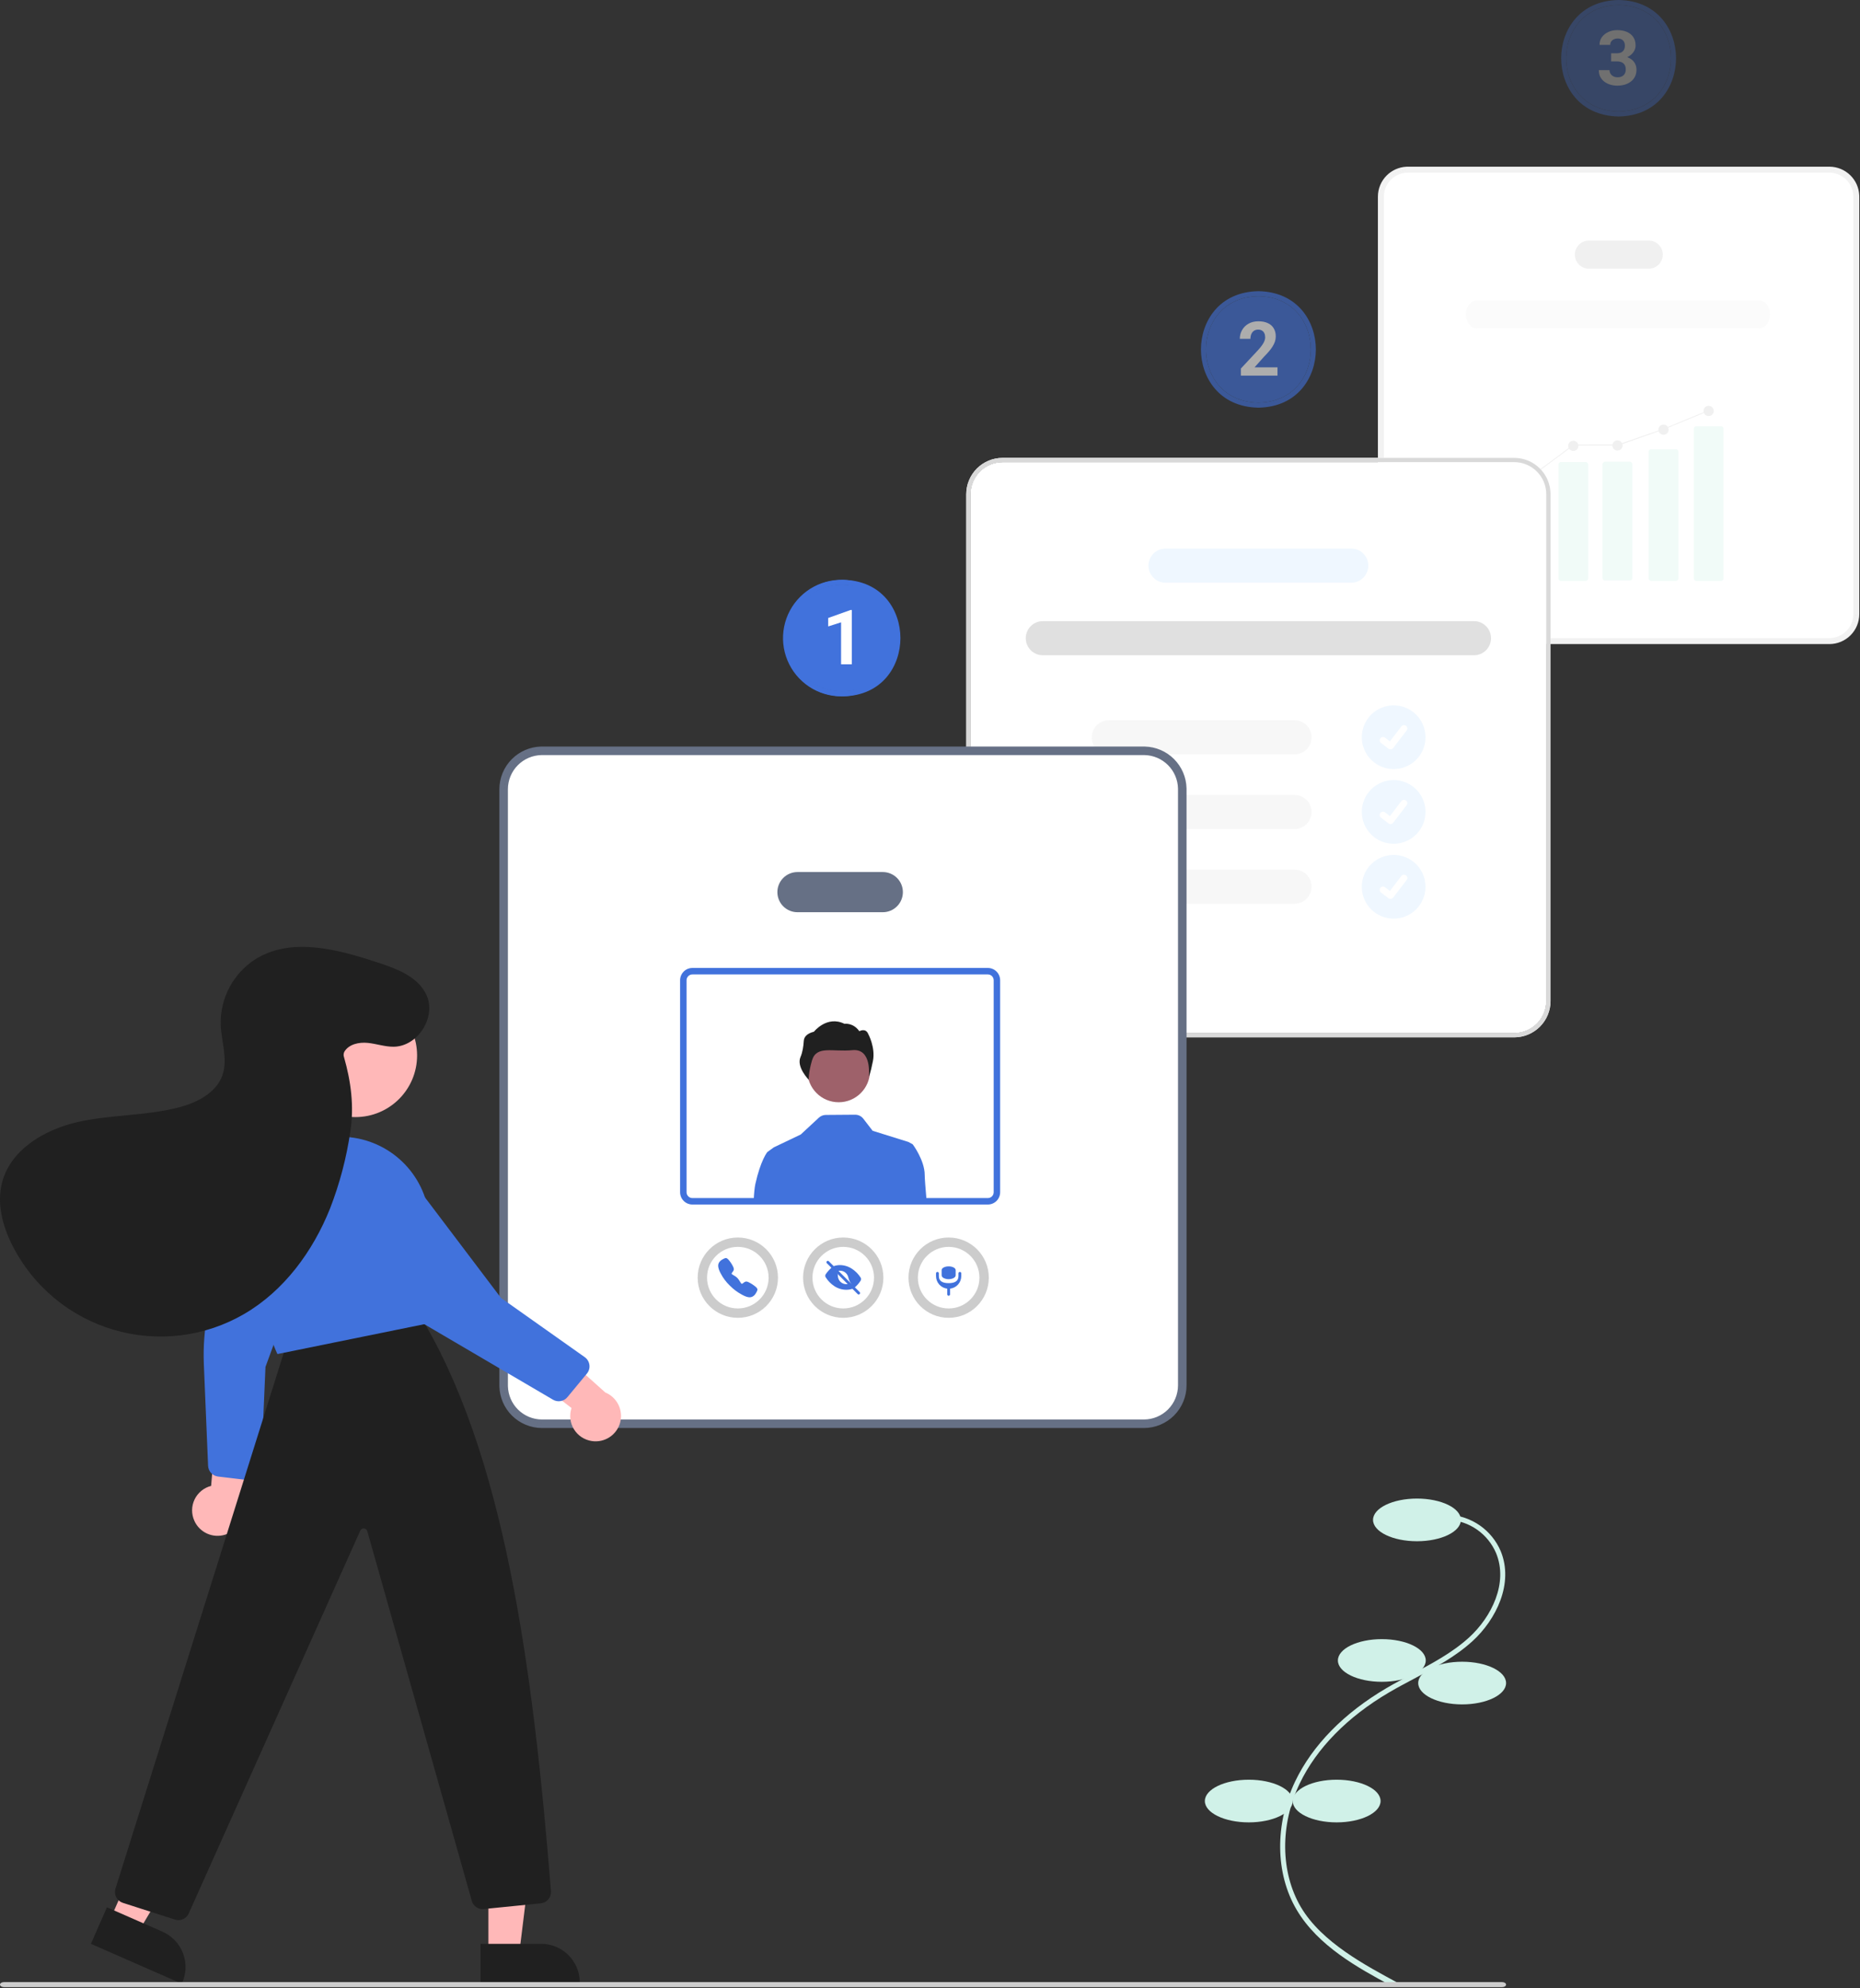 <svg width="741" height="792" viewBox="0 0 741 792" fill="none" xmlns="http://www.w3.org/2000/svg">
<rect x="0" y="0" width="741" height="792" fill="#333333" stroke="none"/>
<g clip-path="url(#clip0_1512_2679)">
<path d="M554.221 791.074L557 790C544.247 783.103 526.546 773.834 518.256 759.748C510.084 745.861 509.9 727.005 517.778 710.537C524.481 696.521 536.796 683.964 553.389 674.224C556.662 672.302 560.098 670.481 563.42 668.72C571.452 664.464 579.757 660.062 586.605 653.817C596.036 645.216 603.172 630.783 597.854 617.926C596.104 613.823 593.24 610.292 589.585 607.735C585.929 605.177 581.631 603.696 577.176 603.459L577.063 605.456C581.144 605.673 585.083 607.029 588.432 609.37C591.781 611.712 594.407 614.946 596.011 618.704C600.954 630.651 594.172 644.209 585.257 652.34C578.596 658.414 570.405 662.755 562.484 666.953C559.142 668.724 555.687 670.556 552.376 672.499C535.438 682.442 522.85 695.297 515.973 709.673C507.813 726.734 508.027 746.31 516.533 760.762C525.105 775.328 541.249 784.059 554.221 791.074Z" fill="#D0F1E8"/>
<path d="M564.5 614C574.165 614 582 610.194 582 605.5C582 600.806 574.165 597 564.5 597C554.835 597 547 600.806 547 605.5C547 610.194 554.835 614 564.5 614Z" fill="#D0F1E8"/>
<path d="M550.5 670C560.165 670 568 666.194 568 661.5C568 656.806 560.165 653 550.5 653C540.835 653 533 656.806 533 661.5C533 666.194 540.835 670 550.5 670Z" fill="#D0F1E8"/>
<path d="M582.5 679C592.165 679 600 675.194 600 670.5C600 665.806 592.165 662 582.5 662C572.835 662 565 665.806 565 670.5C565 675.194 572.835 679 582.5 679Z" fill="#D0F1E8"/>
<path d="M532.5 726C542.165 726 550 722.194 550 717.5C550 712.806 542.165 709 532.5 709C522.835 709 515 712.806 515 717.5C515 722.194 522.835 726 532.5 726Z" fill="#D0F1E8"/>
<path d="M497.5 726C507.165 726 515 722.194 515 717.5C515 712.806 507.165 709 497.5 709C487.835 709 480 712.806 480 717.5C480 722.194 487.835 726 497.5 726Z" fill="#D0F1E8"/>
<path d="M728.804 66.899C731.831 66.903 734.733 68.107 736.874 70.247C738.881 72.254 740.064 74.931 740.207 77.752L740.222 78.318V244.681C740.218 247.708 739.015 250.61 736.874 252.751C734.733 254.892 731.831 256.095 728.804 256.099H560.852C557.824 256.095 554.921 254.892 552.78 252.751C550.773 250.744 549.59 248.067 549.447 245.246L549.433 244.68V78.318C549.439 75.292 550.644 72.391 552.784 70.251C554.791 68.245 557.466 67.06 560.286 66.915L560.852 66.899H728.804ZM560.851 67.32C557.935 67.325 555.14 68.484 553.079 70.546C551.018 72.607 549.858 75.402 549.854 78.317V244.682C549.857 247.597 551.017 250.392 553.078 252.453C555.011 254.386 557.589 255.526 560.306 255.664L560.851 255.679H728.805C731.72 255.675 734.516 254.515 736.577 252.453C738.51 250.52 739.649 247.943 739.787 245.227L739.802 244.682V78.317L739.787 77.772C739.649 75.055 738.51 72.478 736.577 70.545C734.644 68.612 732.067 67.472 729.35 67.334L728.805 67.32H560.851ZM728.803 68.301L729.3 68.314C731.775 68.439 734.123 69.478 735.884 71.238C737.644 72.999 738.683 75.347 738.809 77.822L738.821 78.318V244.681C738.818 247.336 737.761 249.882 735.884 251.76C734.006 253.638 731.459 254.695 728.803 254.698H560.852C558.196 254.695 555.649 253.638 553.771 251.76C552.011 249.999 550.972 247.652 550.847 245.177L550.834 244.68V78.318C550.838 75.663 551.895 73.117 553.772 71.239C555.533 69.479 557.881 68.44 560.355 68.314L560.852 68.301H728.803Z" fill="white" stroke="#F2F2F2" stroke-width="0.981"/>
<g opacity="0.3">
<path d="M613.742 231.421H603.888C603.621 231.421 603.365 231.315 603.177 231.126C602.988 230.938 602.882 230.682 602.881 230.415V197.947C602.882 197.68 602.988 197.424 603.177 197.235C603.365 197.047 603.621 196.94 603.888 196.94H613.742C614.009 196.94 614.265 197.047 614.453 197.235C614.642 197.424 614.748 197.68 614.749 197.947V230.415C614.748 230.682 614.642 230.938 614.453 231.126C614.265 231.315 614.009 231.421 613.742 231.421Z" fill="#D0F1E8"/>
<path d="M631.712 231.421H621.858C621.591 231.421 621.335 231.315 621.147 231.126C620.958 230.937 620.852 230.682 620.852 230.415V185.062C620.852 184.795 620.958 184.539 621.147 184.351C621.335 184.162 621.591 184.056 621.858 184.056H631.712C631.979 184.056 632.235 184.162 632.423 184.351C632.612 184.539 632.718 184.795 632.719 185.062V230.415C632.718 230.682 632.612 230.937 632.423 231.126C632.235 231.315 631.979 231.421 631.712 231.421Z" fill="#D0F1E8"/>
<path d="M649.285 231.296H639.431C639.164 231.296 638.908 231.19 638.719 231.001C638.531 230.812 638.425 230.556 638.424 230.29V184.937C638.425 184.67 638.531 184.414 638.719 184.226C638.908 184.037 639.164 183.931 639.431 183.931H649.285C649.552 183.931 649.807 184.037 649.996 184.226C650.185 184.414 650.291 184.67 650.291 184.937V230.29C650.291 230.556 650.185 230.812 649.996 231.001C649.807 231.19 649.552 231.296 649.285 231.296Z" fill="#D0F1E8"/>
<path d="M667.653 231.421H657.799C657.538 231.427 657.285 231.329 657.097 231.149C656.908 230.969 656.799 230.721 656.792 230.46V179.931C656.799 179.67 656.908 179.422 657.097 179.242C657.285 179.062 657.538 178.964 657.799 178.97H667.653C667.913 178.964 668.166 179.062 668.354 179.242C668.543 179.422 668.653 179.67 668.659 179.931V230.46C668.653 230.721 668.543 230.969 668.354 231.149C668.166 231.329 667.913 231.427 667.653 231.421Z" fill="#D0F1E8"/>
<path d="M685.622 231.421H675.768C675.501 231.421 675.246 231.315 675.057 231.126C674.868 230.937 674.762 230.681 674.762 230.415V170.822C674.762 170.555 674.868 170.299 675.057 170.11C675.246 169.922 675.501 169.815 675.768 169.815H685.622C685.889 169.815 686.145 169.922 686.334 170.11C686.522 170.299 686.628 170.555 686.629 170.822V230.415C686.628 230.681 686.522 230.937 686.334 231.126C686.145 231.315 685.889 231.421 685.622 231.421Z" fill="#D0F1E8"/>
<path d="M608.815 192.871C609.939 192.871 610.849 191.96 610.849 190.837C610.849 189.713 609.939 188.803 608.815 188.803C607.692 188.803 606.781 189.713 606.781 190.837C606.781 191.96 607.692 192.871 608.815 192.871Z" fill="#F2F2F2"/>
<path d="M626.785 179.648C627.909 179.648 628.82 178.737 628.82 177.614C628.82 176.49 627.909 175.579 626.785 175.579C625.662 175.579 624.751 176.49 624.751 177.614C624.751 178.737 625.662 179.648 626.785 179.648Z" fill="#CCCCCC"/>
<path d="M644.386 179.491C645.509 179.491 646.42 178.58 646.42 177.456C646.42 176.333 645.509 175.422 644.386 175.422C643.262 175.422 642.351 176.333 642.351 177.456C642.351 178.58 643.262 179.491 644.386 179.491Z" fill="#CCCCCC"/>
<path d="M662.725 173.206C663.849 173.206 664.76 172.295 664.76 171.172C664.76 170.048 663.849 169.137 662.725 169.137C661.602 169.137 660.691 170.048 660.691 171.172C660.691 172.295 661.602 173.206 662.725 173.206Z" fill="#CCCCCC"/>
<path d="M680.695 165.747C681.819 165.747 682.73 164.836 682.73 163.712C682.73 162.589 681.819 161.678 680.695 161.678C679.572 161.678 678.661 162.589 678.661 163.712C678.661 164.836 679.572 165.747 680.695 165.747Z" fill="#CCCCCC"/>
<path d="M608.706 190.964L608.517 190.709L626.785 177.109L644.602 177.079L662.854 170.756L662.887 170.742L680.508 163.47L680.629 163.763L663.04 171.022L644.642 177.505H626.785L608.706 190.964Z" fill="#CCCCCC"/>
<path d="M700.708 130.855H588.415C587.236 130.855 586.104 130.265 585.27 129.214C584.436 128.163 583.968 126.738 583.968 125.251C583.968 123.765 584.436 122.34 585.27 121.289C586.104 120.238 587.236 119.647 588.415 119.647H700.708C701.887 119.647 703.019 120.238 703.853 121.289C704.687 122.34 705.155 123.765 705.155 125.251C705.155 126.738 704.687 128.163 703.853 129.214C703.019 130.265 701.887 130.855 700.708 130.855Z" fill="#F2F2F2"/>
<path d="M656.82 107.038H633.003C631.517 107.038 630.091 106.448 629.04 105.397C627.989 104.346 627.399 102.921 627.399 101.434C627.399 99.948 627.989 98.522 629.04 97.472C630.091 96.421 631.517 95.83 633.003 95.83H656.82C658.307 95.83 659.732 96.421 660.783 97.472C661.834 98.522 662.424 99.948 662.424 101.434C662.424 102.921 661.834 104.346 660.783 105.397C659.732 106.448 658.307 107.038 656.82 107.038Z" fill="#CCCCCC"/>
</g>
<g opacity="0.3">
<path d="M644.849 46.409C629.099 46.141 621.942 34.191 621.943 23.203C621.944 12.214 629.102 0.266 644.816 0H644.85C660.565 0.268 667.723 12.217 667.722 23.206C667.721 34.195 660.563 46.143 644.849 46.409ZM644.833 2C630.481 2.251 623.944 13.165 623.943 23.203C623.942 33.245 630.484 44.164 644.849 44.409C659.178 44.166 665.721 33.248 665.722 23.206C665.722 13.168 659.185 2.254 644.833 2Z" fill="#4172DC"/>
<path d="M644.833 2C630.481 2.251 623.944 13.165 623.943 23.203C623.942 33.245 630.484 44.164 644.849 44.409C659.178 44.166 665.721 33.248 665.722 23.206C665.722 13.168 659.185 2.254 644.833 2Z" fill="#4172DC"/>
<path d="M641.854 21.222H644.13C644.859 21.222 645.46 21.099 645.933 20.852C646.406 20.596 646.755 20.241 646.982 19.788C647.218 19.325 647.337 18.788 647.337 18.177C647.337 17.626 647.228 17.138 647.012 16.714C646.805 16.281 646.484 15.946 646.051 15.709C645.617 15.463 645.071 15.34 644.411 15.34C643.888 15.34 643.406 15.443 642.962 15.65C642.519 15.857 642.164 16.148 641.898 16.522C641.632 16.897 641.499 17.35 641.499 17.882H637.228C637.228 16.7 637.544 15.67 638.174 14.793C638.815 13.916 639.672 13.232 640.746 12.739C641.819 12.246 643.002 12 644.292 12C645.75 12 647.026 12.236 648.12 12.709C649.214 13.172 650.066 13.857 650.677 14.764C651.287 15.67 651.593 16.793 651.593 18.133C651.593 18.813 651.435 19.473 651.12 20.113C650.805 20.744 650.351 21.315 649.76 21.828C649.179 22.33 648.47 22.734 647.632 23.039C646.795 23.335 645.854 23.483 644.81 23.483H641.854V21.222ZM641.854 24.458V22.256H644.81C645.982 22.256 647.012 22.389 647.898 22.655C648.785 22.921 649.529 23.305 650.13 23.808C650.731 24.3 651.184 24.887 651.489 25.567C651.795 26.236 651.948 26.98 651.948 27.798C651.948 28.803 651.755 29.7 651.371 30.488C650.987 31.266 650.445 31.926 649.746 32.468C649.056 33.01 648.248 33.424 647.322 33.709C646.396 33.985 645.386 34.123 644.292 34.123C643.386 34.123 642.494 34 641.617 33.754C640.75 33.498 639.962 33.118 639.253 32.616C638.553 32.103 637.992 31.463 637.568 30.695C637.154 29.916 636.948 28.995 636.948 27.931H641.218C641.218 28.483 641.356 28.975 641.632 29.409C641.908 29.842 642.287 30.182 642.77 30.429C643.263 30.675 643.81 30.798 644.411 30.798C645.09 30.798 645.672 30.675 646.154 30.429C646.647 30.172 647.021 29.818 647.278 29.364C647.544 28.901 647.677 28.364 647.677 27.754C647.677 26.965 647.534 26.335 647.248 25.862C646.962 25.379 646.553 25.025 646.021 24.798C645.489 24.571 644.859 24.458 644.13 24.458H641.854Z" fill="white"/>
</g>
<path d="M603.258 182.409H399.397C395.566 182.417 391.894 183.942 389.184 186.651C386.475 189.36 384.95 193.033 384.942 196.864V398.795C384.946 402.627 386.471 406.301 389.18 409.011C391.89 411.721 395.565 413.245 399.397 413.249H603.258C607.09 413.245 610.764 411.721 613.474 409.011C616.184 406.301 617.708 402.627 617.712 398.795V196.864C617.708 193.031 616.184 189.357 613.474 186.647C610.764 183.937 607.09 182.413 603.258 182.409ZM616.012 398.795C616.008 402.176 614.663 405.418 612.272 407.809C609.881 410.2 606.639 411.545 603.258 411.549H399.397C396.016 411.545 392.774 410.2 390.383 407.809C387.992 405.418 386.647 402.176 386.643 398.795V196.864C386.648 193.483 387.994 190.242 390.384 187.851C392.775 185.46 396.016 184.115 399.397 184.11H603.258C606.639 184.114 609.881 185.459 612.272 187.85C614.663 190.241 616.008 193.482 616.012 196.864V398.795Z" fill="white"/>
<path d="M616.012 398.795C616.008 402.176 614.663 405.418 612.272 407.809C609.881 410.2 606.639 411.545 603.258 411.549H399.397C396.016 411.545 392.774 410.2 390.383 407.809C387.992 405.418 386.647 402.176 386.643 398.795V196.864C386.648 193.483 387.994 190.242 390.384 187.851C392.775 185.46 396.016 184.115 399.397 184.11H603.258C606.639 184.114 609.881 185.459 612.272 187.85C614.663 190.241 616.008 193.482 616.012 196.864V398.795Z" fill="white"/>
<path fill-rule="evenodd" clip-rule="evenodd" d="M603.258 182.409H399.397C395.566 182.417 391.894 183.942 389.184 186.651C386.475 189.36 384.95 193.033 384.942 196.864V398.795C384.946 402.627 386.471 406.301 389.18 409.011C391.89 411.721 395.565 413.245 399.397 413.249H603.258C607.09 413.245 610.764 411.721 613.474 409.011C616.184 406.301 617.708 402.627 617.712 398.795V196.864C617.708 193.031 616.184 189.357 613.474 186.647C610.764 183.937 607.09 182.413 603.258 182.409ZM612.272 407.809C614.663 405.418 616.008 402.176 616.012 398.795V196.864C616.008 193.482 614.663 190.241 612.272 187.85C609.881 185.459 606.639 184.114 603.258 184.11H399.397C396.016 184.115 392.775 185.46 390.384 187.851C387.994 190.242 386.648 193.483 386.643 196.864V398.795C386.647 402.176 387.992 405.418 390.383 407.809C392.774 410.2 396.016 411.545 399.397 411.549H603.258C606.639 411.545 609.881 410.2 612.272 407.809Z" fill="#D9D9D9"/>
<g opacity="0.6">
<path d="M587.204 261.051H415.449C413.645 261.051 411.915 260.335 410.639 259.059C409.364 257.783 408.647 256.053 408.647 254.249C408.647 252.445 409.364 250.715 410.639 249.439C411.915 248.164 413.645 247.447 415.449 247.447H587.204C589.008 247.447 590.738 248.164 592.014 249.439C593.289 250.715 594.006 252.445 594.006 254.249C594.006 256.053 593.289 257.783 592.014 259.059C590.738 260.335 589.008 261.051 587.204 261.051Z" fill="#CCCCCC"/>
<path d="M538.313 232.142H464.34C462.535 232.142 460.805 231.425 459.53 230.15C458.254 228.874 457.537 227.144 457.537 225.34C457.537 223.536 458.254 221.806 459.53 220.53C460.805 219.254 462.535 218.538 464.34 218.538H538.313C540.117 218.538 541.847 219.254 543.123 220.53C544.399 221.806 545.115 223.536 545.115 225.34C545.115 227.144 544.399 228.874 543.123 230.15C541.847 231.425 540.117 232.142 538.313 232.142Z" fill="#E4F2FF"/>
<path d="M515.718 300.526H441.744C439.94 300.526 438.21 299.81 436.934 298.534C435.659 297.258 434.942 295.528 434.942 293.724C434.942 291.92 435.659 290.19 436.934 288.914C438.21 287.639 439.94 286.922 441.744 286.922H515.718C517.522 286.922 519.252 287.639 520.528 288.914C521.803 290.19 522.52 291.92 522.52 293.724C522.52 295.528 521.803 297.258 520.528 298.534C519.252 299.81 517.522 300.526 515.718 300.526Z" fill="#F2F2F2"/>
<path d="M515.718 330.286H441.744C439.94 330.286 438.21 329.569 436.934 328.293C435.659 327.018 434.942 325.287 434.942 323.483C434.942 321.679 435.659 319.949 436.934 318.674C438.21 317.398 439.94 316.681 441.744 316.681H515.718C517.522 316.681 519.252 317.398 520.528 318.674C521.803 319.949 522.52 321.679 522.52 323.483C522.52 325.287 521.803 327.018 520.528 328.293C519.252 329.569 517.522 330.286 515.718 330.286Z" fill="#F2F2F2"/>
<path d="M515.718 360.045H441.744C439.94 360.045 438.21 359.329 436.934 358.053C435.659 356.777 434.942 355.047 434.942 353.243C434.942 351.439 435.659 349.709 436.934 348.433C438.21 347.158 439.94 346.441 441.744 346.441H515.718C517.522 346.441 519.252 347.158 520.528 348.433C521.803 349.709 522.52 351.439 522.52 353.243C522.52 355.047 521.803 356.777 520.528 358.053C519.252 359.329 517.522 360.045 515.718 360.045Z" fill="#F2F2F2"/>
<path d="M555.214 306.388C562.224 306.388 567.908 300.704 567.908 293.694C567.908 286.683 562.224 281 555.214 281C548.203 281 542.52 286.683 542.52 293.694C542.52 300.704 548.203 306.388 555.214 306.388Z" fill="#E4F2FF"/>
<path d="M553.956 298.537C553.67 298.537 553.392 298.445 553.164 298.273L553.15 298.263L550.167 295.981C549.888 295.767 549.705 295.451 549.659 295.102C549.613 294.754 549.707 294.401 549.921 294.122C550.135 293.843 550.451 293.66 550.8 293.614C551.148 293.568 551.501 293.663 551.78 293.876L553.712 295.358L558.278 289.401C558.384 289.263 558.516 289.147 558.667 289.06C558.817 288.973 558.984 288.917 559.156 288.894C559.329 288.871 559.504 288.882 559.672 288.927C559.84 288.972 559.998 289.05 560.136 289.156L560.108 289.195L560.137 289.156C560.416 289.37 560.598 289.686 560.644 290.035C560.69 290.383 560.596 290.735 560.382 291.014L555.012 298.018C554.887 298.179 554.728 298.31 554.545 298.4C554.362 298.489 554.161 298.536 553.957 298.535L553.956 298.537Z" fill="white"/>
<path d="M555.214 336.147C562.224 336.147 567.908 330.464 567.908 323.454C567.908 316.443 562.224 310.76 555.214 310.76C548.203 310.76 542.52 316.443 542.52 323.454C542.52 330.464 548.203 336.147 555.214 336.147Z" fill="#E4F2FF"/>
<path d="M553.956 328.296C553.67 328.296 553.392 328.204 553.164 328.033L553.15 328.022L550.167 325.74C550.028 325.634 549.912 325.502 549.825 325.351C549.738 325.2 549.682 325.034 549.659 324.861C549.636 324.689 549.647 324.513 549.692 324.345C549.737 324.177 549.815 324.019 549.921 323.881C550.027 323.743 550.159 323.627 550.31 323.54C550.461 323.453 550.627 323.396 550.8 323.374C550.972 323.351 551.148 323.362 551.316 323.407C551.484 323.452 551.642 323.53 551.78 323.636L553.712 325.117L558.278 319.161C558.384 319.022 558.516 318.907 558.667 318.819C558.817 318.732 558.984 318.676 559.156 318.653C559.329 318.63 559.504 318.642 559.672 318.687C559.84 318.732 559.998 318.809 560.136 318.915L560.108 318.955L560.137 318.915C560.416 319.13 560.598 319.445 560.644 319.794C560.69 320.142 560.596 320.495 560.382 320.774L555.012 327.777C554.887 327.939 554.728 328.069 554.545 328.159C554.362 328.249 554.161 328.295 553.957 328.294L553.956 328.296Z" fill="white"/>
<path d="M555.214 365.967C562.224 365.967 567.908 360.284 567.908 353.273C567.908 346.263 562.224 340.58 555.214 340.58C548.203 340.58 542.52 346.263 542.52 353.273C542.52 360.284 548.203 365.967 555.214 365.967Z" fill="#E4F2FF"/>
<path d="M553.956 358.116C553.67 358.116 553.392 358.024 553.164 357.852L553.15 357.842L550.166 355.56C549.888 355.346 549.706 355.03 549.66 354.681C549.614 354.333 549.708 353.981 549.922 353.702C550.136 353.423 550.452 353.241 550.8 353.194C551.148 353.148 551.501 353.242 551.78 353.456L553.712 354.937L558.278 348.98C558.384 348.842 558.516 348.726 558.667 348.639C558.817 348.552 558.984 348.496 559.156 348.473C559.329 348.45 559.504 348.461 559.672 348.506C559.84 348.551 559.998 348.629 560.136 348.735L560.108 348.775L560.137 348.735C560.416 348.949 560.598 349.265 560.644 349.614C560.69 349.962 560.596 350.314 560.382 350.594L555.011 357.597C554.887 357.758 554.727 357.889 554.545 357.979C554.362 358.068 554.161 358.115 553.957 358.114L553.956 358.116Z" fill="white"/>
</g>
<g opacity="0.6">
<path d="M501.349 162.409C485.599 162.141 478.442 150.191 478.443 139.203C478.444 128.214 485.602 116.266 501.316 116H501.35C517.065 116.268 524.223 128.217 524.222 139.206C524.221 150.195 517.063 162.143 501.349 162.409ZM501.333 118C486.981 118.251 480.444 129.165 480.443 139.203C480.442 149.245 486.984 160.164 501.349 160.409C515.678 160.166 522.221 149.248 522.222 139.206C522.222 129.168 515.685 118.254 501.333 118Z" fill="#4172DC"/>
<path d="M501.333 118C486.981 118.251 480.444 129.165 480.443 139.203C480.442 149.245 486.984 160.164 501.349 160.409C515.678 160.166 522.221 149.248 522.222 139.206C522.222 129.168 515.685 118.254 501.333 118Z" fill="#4172DC"/>
<path d="M508.938 146.34V149.636H494.348V146.823L501.247 139.426C501.941 138.654 502.488 137.976 502.888 137.39C503.288 136.794 503.576 136.262 503.752 135.793C503.938 135.314 504.031 134.86 504.031 134.431C504.031 133.786 503.923 133.234 503.708 132.775C503.493 132.307 503.176 131.945 502.756 131.691C502.346 131.438 501.838 131.311 501.233 131.311C500.588 131.311 500.031 131.467 499.563 131.779C499.104 132.092 498.752 132.526 498.508 133.083C498.274 133.64 498.156 134.27 498.156 134.973H493.923C493.923 133.703 494.226 132.541 494.831 131.486C495.437 130.422 496.291 129.577 497.395 128.952C498.498 128.317 499.807 128 501.321 128C502.815 128 504.074 128.244 505.1 128.732C506.135 129.211 506.916 129.904 507.444 130.812C507.981 131.711 508.249 132.785 508.249 134.035C508.249 134.738 508.137 135.427 507.912 136.101C507.688 136.765 507.365 137.429 506.946 138.093C506.535 138.747 506.037 139.411 505.451 140.085C504.865 140.759 504.216 141.457 503.503 142.18L499.797 146.34H508.938Z" fill="white"/>
</g>
<path d="M455.701 298.109L456.106 298.114C460.281 298.222 464.262 299.928 467.223 302.889C470.183 305.849 471.889 309.83 471.997 314.005L472.002 314.41V551.899C471.997 556.221 470.278 560.364 467.223 563.42C464.167 566.476 460.023 568.195 455.701 568.199H215.943C211.622 568.195 207.478 566.476 204.422 563.42C201.461 560.46 199.755 556.479 199.647 552.304L199.643 551.898V314.41C199.651 310.09 201.372 305.949 204.427 302.894C207.386 299.934 211.365 298.227 215.539 298.115L215.943 298.109H455.701ZM215.941 298.709C211.78 298.715 207.79 300.372 204.848 303.314C201.997 306.165 200.354 309.998 200.248 314.019L200.242 314.408V551.9C200.247 556.062 201.903 560.053 204.846 562.996C207.697 565.847 211.531 567.489 215.552 567.594L215.941 567.6H455.703C459.865 567.595 463.856 565.939 466.799 562.996C469.65 560.145 471.293 556.311 471.397 552.29L471.402 551.9V314.408C471.397 310.246 469.742 306.256 466.799 303.312C463.948 300.461 460.114 298.819 456.093 298.715L455.703 298.709H215.941ZM455.701 300.109L456.057 300.114C459.719 300.209 463.211 301.706 465.809 304.303C468.406 306.9 469.902 310.392 469.997 314.055L470.002 314.41V551.899C469.997 555.691 468.489 559.325 465.809 562.006C463.128 564.687 459.493 566.195 455.701 566.199H215.943C212.152 566.195 208.517 564.687 205.836 562.006C203.239 559.409 201.743 555.916 201.647 552.254L201.643 551.898V314.41C201.648 310.619 203.157 306.985 205.838 304.305C208.435 301.708 211.926 300.211 215.589 300.114L215.943 300.109H455.701Z" fill="white" stroke="#667085" stroke-width="1.4"/>
<path d="M351.697 363.409H317.697C315.575 363.409 313.54 362.566 312.04 361.066C310.539 359.566 309.697 357.531 309.697 355.409C309.697 353.288 310.539 351.253 312.04 349.752C313.54 348.252 315.575 347.409 317.697 347.409H351.697C353.818 347.409 355.853 348.252 357.353 349.752C358.854 351.253 359.697 353.288 359.697 355.409C359.697 357.531 358.854 359.566 357.353 361.066C355.853 362.566 353.818 363.409 351.697 363.409Z" fill="#667085"/>
<path d="M334.117 439.119C340.999 439.119 346.577 433.54 346.577 426.658C346.577 419.776 340.999 414.198 334.117 414.198C327.235 414.198 321.656 419.776 321.656 426.658C321.656 433.54 327.235 439.119 334.117 439.119Z" fill="#9E616A"/>
<path d="M320.217 414.671C320.311 413.24 321.257 411.776 324.264 411.011C324.264 411.011 329.423 404.413 336.435 407.873C336.435 407.873 339.834 407.288 342.354 410.815C342.354 410.815 344.853 409.341 345.908 411.953C345.908 411.953 348.839 417.282 347.76 422.717C346.681 428.152 346.128 428.831 346.128 428.831C346.128 428.831 347.504 417.588 339.582 418.368C331.66 419.147 325.283 416.361 323.489 422.461C321.999 427.526 322.187 430.156 322.187 430.156C322.187 430.156 317.205 425.103 318.899 421.125C319.765 419.09 320.071 416.878 320.217 414.671Z" fill="#202020"/>
<path d="M300.232 478.569H369.154C368.694 473.312 368.393 469.401 368.393 468.078C368.393 462.244 363.619 455.877 363.619 455.877L361.91 454.933L347.641 450.481L343.948 445.684C343.561 445.181 343.063 444.773 342.492 444.495C341.922 444.216 341.294 444.074 340.659 444.078L328.994 444.166C327.968 444.174 326.981 444.565 326.228 445.262L319.004 451.963L308.41 457.023L308.392 457.005L308.281 457.087L306.709 458.219L305.697 458.95C305.697 458.95 303.044 462.133 300.924 471.681C300.605 473.116 300.381 475.52 300.232 478.569Z" fill="#4172DC"/>
<path d="M393.554 479.856H275.832C274.536 479.855 273.293 479.339 272.377 478.423C271.46 477.506 270.944 476.263 270.943 474.967V390.509C270.944 389.212 271.46 387.97 272.377 387.053C273.293 386.136 274.536 385.621 275.832 385.619H393.554C394.85 385.621 396.093 386.136 397.01 387.053C397.926 387.97 398.442 389.212 398.443 390.509V474.967C398.442 476.263 397.926 477.506 397.01 478.423C396.093 479.339 394.85 479.855 393.554 479.856ZM275.832 388.193C275.218 388.193 274.63 388.438 274.195 388.872C273.761 389.306 273.517 389.895 273.516 390.509V474.967C273.517 475.581 273.761 476.17 274.195 476.604C274.63 477.038 275.218 477.282 275.832 477.283H393.554C394.168 477.282 394.757 477.038 395.191 476.604C395.625 476.17 395.869 475.581 395.87 474.967V390.509C395.869 389.895 395.625 389.306 395.191 388.872C394.757 388.438 394.168 388.193 393.554 388.193H275.832Z" fill="#4172DC"/>
<path d="M335.934 524.995C344.77 524.995 351.932 517.832 351.932 508.997C351.932 500.162 344.77 493 335.934 493C327.099 493 319.937 500.162 319.937 508.997C319.937 517.832 327.099 524.995 335.934 524.995Z" fill="#CCCCCC"/>
<path d="M335.935 521.262C342.708 521.262 348.199 515.771 348.199 508.997C348.199 502.223 342.708 496.732 335.935 496.732C329.161 496.732 323.67 502.223 323.67 508.997C323.67 515.771 329.161 521.262 335.935 521.262Z" fill="white"/>
<path d="M342.079 515.696C342.006 515.696 341.933 515.681 341.865 515.653C341.797 515.625 341.736 515.584 341.684 515.532L329.394 503.242C329.294 503.136 329.239 502.996 329.241 502.85C329.243 502.704 329.301 502.565 329.404 502.462C329.507 502.359 329.646 502.301 329.792 502.299C329.938 502.297 330.078 502.352 330.184 502.452L342.474 514.742C342.552 514.82 342.605 514.92 342.627 515.028C342.648 515.136 342.637 515.249 342.595 515.351C342.553 515.453 342.481 515.54 342.389 515.601C342.297 515.663 342.189 515.695 342.079 515.696Z" fill="#4172DC"/>
<path d="M342.871 510.179C342.987 509.998 343.048 509.787 343.047 509.572C343.046 509.357 342.984 509.146 342.868 508.965C341.972 507.565 340.791 506.369 339.402 505.455C337.994 504.519 336.346 504.009 334.655 503.987C333.802 503.988 332.956 504.127 332.147 504.398C332.125 504.406 332.104 504.419 332.088 504.437C332.072 504.454 332.061 504.476 332.055 504.499C332.05 504.522 332.051 504.546 332.057 504.569C332.064 504.592 332.076 504.613 332.093 504.63L333.742 506.279C333.76 506.296 333.781 506.309 333.805 506.315C333.828 506.321 333.853 506.322 333.876 506.316C334.74 506.105 335.652 506.247 336.411 506.709C337.17 507.171 337.715 507.915 337.926 508.779L337.93 508.795C338.215 510.131 338.866 511.36 339.809 512.347L340.335 512.873C340.36 512.898 340.393 512.912 340.428 512.914C340.463 512.915 340.497 512.904 340.524 512.881C341.437 512.103 342.228 511.192 342.871 510.179Z" fill="#4172DC"/>
<path d="M337.149 511.586C336.709 511.586 336.273 511.5 335.866 511.331C335.46 511.163 335.09 510.916 334.779 510.605C334.468 510.294 334.221 509.924 334.052 509.517C333.884 509.111 333.797 508.675 333.797 508.235C333.797 508.232 333.797 508.229 333.797 508.226C333.804 507.933 333.753 507.642 333.647 507.369C333.541 507.096 333.382 506.846 333.179 506.635L331.521 504.977C331.496 504.952 331.463 504.937 331.428 504.936C331.392 504.935 331.358 504.947 331.331 504.969C330.435 505.747 329.641 506.635 328.97 507.612C328.843 507.794 328.774 508.008 328.77 508.229C328.766 508.45 328.828 508.667 328.947 508.853C329.829 510.255 330.998 511.453 332.379 512.367C333.788 513.307 335.443 513.813 337.138 513.821C337.999 513.819 338.855 513.683 339.674 513.418C339.697 513.41 339.717 513.397 339.734 513.38C339.75 513.362 339.762 513.341 339.767 513.317C339.773 513.294 339.773 513.27 339.766 513.247C339.76 513.224 339.747 513.203 339.73 513.186L338.073 511.529C338.056 511.512 338.034 511.499 338.011 511.493C337.988 511.486 337.963 511.486 337.939 511.492C337.681 511.555 337.415 511.586 337.149 511.586Z" fill="#4172DC"/>
<path d="M293.94 524.995C302.775 524.995 309.937 517.832 309.937 508.997C309.937 500.162 302.775 493 293.94 493C285.105 493 277.942 500.162 277.942 508.997C277.942 517.832 285.105 524.995 293.94 524.995Z" fill="#CCCCCC"/>
<path d="M293.94 521.262C300.714 521.262 306.205 515.771 306.205 508.997C306.205 502.223 300.714 496.732 293.94 496.732C287.166 496.732 281.675 502.223 281.675 508.997C281.675 515.771 287.166 521.262 293.94 521.262Z" fill="white"/>
<path d="M298.652 516.818C297.97 516.818 297.013 516.571 295.579 515.77C293.797 514.818 292.17 513.601 290.753 512.161C289.287 510.764 288.063 509.134 287.13 507.337C285.843 504.997 286.063 503.771 286.308 503.247C286.591 502.674 287.036 502.197 287.587 501.874C287.904 501.667 288.238 501.489 288.587 501.344C288.622 501.329 288.655 501.314 288.684 501.301C288.799 501.236 288.927 501.196 289.059 501.184C289.192 501.172 289.325 501.188 289.45 501.232C289.729 501.366 289.977 501.556 290.178 501.79C290.905 502.605 291.517 503.514 292 504.494C292.198 504.832 292.32 505.21 292.357 505.601C292.328 505.987 292.171 506.354 291.912 506.642C291.866 506.704 291.82 506.764 291.777 506.822C291.511 507.171 291.452 507.272 291.491 507.452C291.569 507.814 292.749 508.129 293.703 509.081C294.657 510.033 295.105 511.34 295.468 511.418C295.656 511.458 295.759 511.397 296.119 511.122C296.171 511.082 296.224 511.041 296.279 511.001C296.568 510.728 296.941 510.562 297.336 510.528H297.338C297.734 510.569 298.116 510.702 298.45 510.918C299.418 511.409 300.323 512.016 301.144 512.726C301.379 512.927 301.569 513.174 301.704 513.453C301.747 513.578 301.763 513.712 301.751 513.844C301.739 513.977 301.699 514.105 301.634 514.221C301.621 514.25 301.607 514.282 301.592 514.317C301.445 514.665 301.266 514.999 301.058 515.315C300.735 515.866 300.257 516.31 299.683 516.592C299.361 516.744 299.008 516.822 298.652 516.818Z" fill="#4172DC"/>
<path d="M377.929 524.995C386.764 524.995 393.926 517.832 393.926 508.997C393.926 500.162 386.764 493 377.929 493C369.094 493 361.932 500.162 361.932 508.997C361.932 517.832 369.094 524.995 377.929 524.995Z" fill="#CCCCCC"/>
<path d="M377.929 521.262C384.702 521.262 390.193 515.771 390.193 508.997C390.193 502.223 384.702 496.732 377.929 496.732C371.155 496.732 365.664 502.223 365.664 508.997C365.664 515.771 371.155 521.262 377.929 521.262Z" fill="white"/>
<path d="M382.398 506.707C382.25 506.707 382.108 506.766 382.003 506.87C381.898 506.975 381.84 507.117 381.84 507.265V508.383C381.84 510.542 380.089 511.176 377.929 511.176C375.769 511.176 374.019 510.542 374.019 508.383V507.265C374.019 507.117 373.96 506.975 373.855 506.87C373.75 506.766 373.608 506.707 373.46 506.707C373.312 506.707 373.17 506.766 373.065 506.87C372.96 506.975 372.901 507.117 372.901 507.265V508.383C372.903 509.619 373.359 510.811 374.184 511.732C375.008 512.653 376.142 513.239 377.37 513.377V515.645C377.37 515.793 377.429 515.935 377.534 516.04C377.639 516.145 377.781 516.204 377.929 516.204C378.077 516.204 378.219 516.145 378.324 516.04C378.429 515.935 378.488 515.793 378.488 515.645V513.377C379.716 513.239 380.85 512.653 381.675 511.732C382.499 510.811 382.955 509.619 382.957 508.383V507.265C382.957 507.117 382.898 506.975 382.793 506.87C382.688 506.766 382.546 506.707 382.398 506.707Z" fill="#4172DC"/>
<path d="M377.929 509.595C377.244 509.608 376.566 509.453 375.955 509.144C375.735 509.056 375.543 508.911 375.399 508.723C375.254 508.536 375.164 508.313 375.136 508.078V505.999C375.13 505.174 376.371 504.504 377.907 504.5C377.914 504.5 377.922 504.5 377.929 504.5C379.455 504.492 380.706 505.148 380.722 505.967C380.722 505.977 380.722 505.988 380.722 505.999V508.078C380.73 508.91 379.48 509.589 377.929 509.595Z" fill="#4172DC"/>
<path d="M335.147 277.409C330.557 277.409 326.071 276.048 322.255 273.498C318.439 270.949 315.465 267.325 313.709 263.084C311.953 258.844 311.493 254.179 312.388 249.677C313.284 245.176 315.494 241.042 318.739 237.796C321.984 234.551 326.119 232.341 330.62 231.446C335.121 230.551 339.787 231.01 344.027 232.766C348.267 234.523 351.891 237.497 354.441 241.313C356.991 245.129 358.352 249.615 358.352 254.205C358.345 260.357 355.898 266.255 351.547 270.605C347.197 274.955 341.299 277.402 335.147 277.409ZM335.147 233C330.953 233 326.853 234.244 323.366 236.574C319.879 238.904 317.161 242.215 315.557 246.09C313.952 249.965 313.532 254.228 314.35 258.342C315.168 262.455 317.188 266.233 320.153 269.199C323.119 272.164 326.897 274.184 331.01 275.002C335.124 275.82 339.387 275.4 343.262 273.795C347.136 272.19 350.448 269.472 352.778 265.985C355.108 262.498 356.352 258.398 356.352 254.205C356.345 248.583 354.109 243.193 350.134 239.218C346.159 235.242 340.769 233.006 335.147 233Z" fill="#4172DC"/>
<path d="M335.147 233C330.953 233 326.853 234.244 323.366 236.574C319.879 238.904 317.161 242.215 315.557 246.09C313.952 249.965 313.532 254.228 314.35 258.342C315.168 262.455 317.188 266.233 320.153 269.199C323.119 272.164 326.897 274.184 331.01 275.002C335.124 275.82 339.387 275.4 343.262 273.795C347.136 272.19 350.448 269.472 352.778 265.985C355.108 262.498 356.352 258.398 356.352 254.205C356.345 248.583 354.109 243.193 350.134 239.218C346.159 235.242 340.769 233.006 335.147 233Z" fill="#4172DC"/>
<path d="M335.844 277.409C320.094 277.141 312.937 265.191 312.938 254.203C312.939 243.214 320.097 231.266 335.811 231H335.845C351.56 231.268 358.718 243.217 358.717 254.206C358.716 265.195 351.558 277.143 335.844 277.409ZM335.828 233C321.476 233.251 314.939 244.165 314.938 254.203C314.937 264.245 321.479 275.164 335.844 275.409C350.173 275.166 356.716 264.248 356.717 254.206C356.717 244.168 350.18 233.254 335.828 233Z" fill="#4172DC"/>
<path d="M335.828 233C321.476 233.251 314.939 244.165 314.938 254.203C314.937 264.245 321.479 275.164 335.844 275.409C350.173 275.166 356.716 264.248 356.717 254.206C356.717 244.168 350.18 233.254 335.828 233Z" fill="#4172DC"/>
<path d="M339.346 243V264.64H335.074V247.924L329.943 249.556V246.189L338.886 243H339.346Z" fill="white"/>
<path d="M77.427 605.85C76.82 604.511 76.514 603.055 76.53 601.585C76.547 600.115 76.885 598.667 77.522 597.342C78.159 596.017 79.079 594.848 80.216 593.917C81.354 592.985 82.682 592.315 84.107 591.953L87.138 556.347L101.718 567.848L96.604 599.897C97.054 602.331 96.596 604.845 95.316 606.963C94.036 609.082 92.023 610.657 89.659 611.391C87.296 612.125 84.745 611.966 82.49 610.945C80.236 609.924 78.434 608.111 77.427 605.85Z" fill="#FFB8B8"/>
<path d="M86.803 588.216C85.754 588.077 84.788 587.573 84.074 586.792C83.36 586.011 82.944 585.003 82.9 583.945L81.212 543.539C80.605 529.015 83.561 514.564 89.822 501.446L104.789 470.081C105.792 468.195 107.23 466.575 108.985 465.356C110.739 464.137 112.759 463.354 114.877 463.072C116.932 462.782 119.027 462.994 120.983 463.688C122.939 464.383 124.699 465.54 126.111 467.061C126.828 467.827 127.472 468.657 128.034 469.543C129.164 471.374 129.818 473.459 129.937 475.608C130.056 477.757 129.636 479.901 128.717 481.847L105.765 544.546L103.999 585.394C103.973 586.013 103.818 586.62 103.546 587.176C103.274 587.733 102.89 588.227 102.418 588.628C101.946 589.03 101.396 589.329 100.803 589.508C100.21 589.687 99.586 589.741 98.971 589.668L86.863 588.224L86.803 588.216Z" fill="#4172DC"/>
<path d="M43.862 764.762L55.088 769.69L79.436 728.734L62.868 721.462L43.862 764.762Z" fill="#FFB8B8"/>
<path d="M42.608 759.84L64.716 769.544C66.566 770.356 68.239 771.525 69.638 772.983C71.036 774.442 72.133 776.161 72.868 778.044C73.602 779.926 73.957 781.935 73.915 783.955C73.873 785.975 73.433 787.967 72.621 789.818L72.42 790.275L36.223 774.387L42.608 759.84Z" fill="#202020"/>
<path d="M194.574 778.391H206.834L212.666 731.103L194.572 731.104L194.574 778.391Z" fill="#FFB8B8"/>
<path d="M191.447 774.389L215.591 774.388C217.612 774.388 219.613 774.786 221.48 775.559C223.347 776.332 225.043 777.465 226.472 778.894C227.901 780.323 229.034 782.019 229.807 783.886C230.581 785.753 230.979 787.753 230.979 789.774V790.274L191.448 790.275L191.447 774.389Z" fill="#202020"/>
<path d="M71.093 764.947C70.621 764.947 70.153 764.873 69.704 764.728L48.916 758.046C47.794 757.68 46.859 756.889 46.312 755.843C45.765 754.796 45.649 753.577 45.99 752.446L114.925 532.931L166.56 522.806L166.741 523.102C200.878 578.649 212.273 663.503 219.502 753.409C219.59 754.583 219.218 755.745 218.464 756.649C217.709 757.553 216.633 758.128 215.462 758.251L192.736 760.523C191.675 760.635 190.61 760.364 189.732 759.759C188.853 759.154 188.22 758.256 187.945 757.226L146.334 610.019C146.252 609.718 146.079 609.451 145.839 609.253C145.598 609.056 145.302 608.938 144.992 608.916C144.682 608.894 144.372 608.969 144.106 609.131C143.841 609.292 143.632 609.533 143.508 609.818L75.213 762.226C74.868 763.033 74.294 763.721 73.561 764.205C72.829 764.689 71.97 764.947 71.093 764.947Z" fill="#202020"/>
<path d="M141.603 445.03C155.167 445.03 166.164 434.034 166.164 420.469C166.164 406.905 155.167 395.908 141.603 395.908C128.038 395.908 117.042 406.905 117.042 420.469C117.042 434.034 128.038 445.03 141.603 445.03Z" fill="#FFB8B8"/>
<path d="M110.533 539.431L110.364 539.079C110.25 538.84 98.934 514.834 99.987 487.145C100.336 478.056 104.144 469.444 110.634 463.071C117.123 456.698 125.802 453.046 134.895 452.861C143.276 452.697 151.446 455.496 157.965 460.764C164.485 466.032 168.937 473.432 170.537 481.66C173.69 497.759 173.611 513.007 170.302 526.979L170.228 527.289L169.915 527.354L110.533 539.431Z" fill="#4172DC"/>
<path d="M235.757 574.079C234.302 573.864 232.913 573.333 231.686 572.523C230.459 571.713 229.425 570.644 228.656 569.391C227.887 568.138 227.402 566.732 227.236 565.271C227.069 563.81 227.225 562.331 227.692 560.937L199.402 539.104L216.967 533.078L241.138 554.734C243.428 555.674 245.294 557.421 246.381 559.645C247.469 561.868 247.703 564.413 247.04 566.797C246.376 569.182 244.861 571.24 242.782 572.582C240.702 573.924 238.203 574.457 235.757 574.079Z" fill="#FFB8B8"/>
<path d="M166.333 525.947L166.268 525.842L136.445 477.543C135.402 475.679 134.819 473.593 134.745 471.458C134.67 469.323 135.106 467.201 136.016 465.269C136.885 463.383 138.198 461.737 139.841 460.468C141.484 459.2 143.41 458.348 145.454 457.984C146.486 457.796 147.532 457.705 148.581 457.712C150.732 457.754 152.839 458.334 154.71 459.397C156.581 460.461 158.157 461.975 159.294 463.802L199.571 517.055L232.952 540.662C233.458 541.02 233.885 541.478 234.205 542.008C234.526 542.538 234.733 543.129 234.815 543.743C234.896 544.357 234.85 544.982 234.679 545.577C234.509 546.173 234.217 546.727 233.822 547.204L226.05 556.6C225.371 557.427 224.419 557.984 223.365 558.169C222.311 558.355 221.226 558.158 220.305 557.614L166.333 525.947Z" fill="#4172DC"/>
<path d="M137.21 418.945C139.02 415.968 143.015 415.126 146.483 415.466C149.952 415.806 153.324 417.025 156.809 416.998C166.485 416.923 173.954 405.129 169.886 396.35C166.55 389.149 158.217 385.988 150.68 383.506C134.875 378.304 116.721 373.304 102.38 381.74C97.81 384.508 94.061 388.446 91.522 393.147C88.983 397.848 87.744 403.142 87.935 408.481C88.258 415.121 90.8 421.94 88.65 428.23C86.169 435.486 78.303 439.379 70.87 441.262C57.839 444.563 44.1 444.031 30.988 446.992C17.876 449.953 4.44 457.815 0.905 470.784C-1.417 479.303 1.006 488.474 5.018 496.339C9.111 504.364 14.799 511.469 21.734 517.218C28.669 522.968 36.704 527.241 45.348 529.777C53.992 532.312 63.063 533.056 72.005 531.963C80.947 530.871 89.571 527.964 97.351 523.422C113.202 514.166 124.647 498.522 131.47 481.481C135.338 471.541 138.061 461.192 139.587 450.635C141.115 440.752 139.819 430.766 137.051 421.156C136.92 420.797 136.866 420.415 136.894 420.034C136.921 419.653 137.029 419.282 137.21 418.945Z" fill="#202020"/>
<path d="M1.567 791.638H598.433C598.849 791.638 599.247 791.532 599.541 791.345C599.835 791.157 600 790.903 600 790.638C600 790.372 599.835 790.118 599.541 789.931C599.247 789.743 598.849 789.638 598.433 789.638H1.567C1.151 789.638 0.753 789.743 0.459 789.931C0.165 790.118 2.07424e-05 790.372 2.07424e-05 790.638C2.07424e-05 790.903 0.165 791.157 0.459 791.345C0.753 791.532 1.151 791.638 1.567 791.638Z" fill="#CCCCCC"/>
</g>
<defs>
<clipPath id="clip0_1512_2679">
<rect width="741" height="792" fill="white"/>
</clipPath>
</defs>
</svg>
